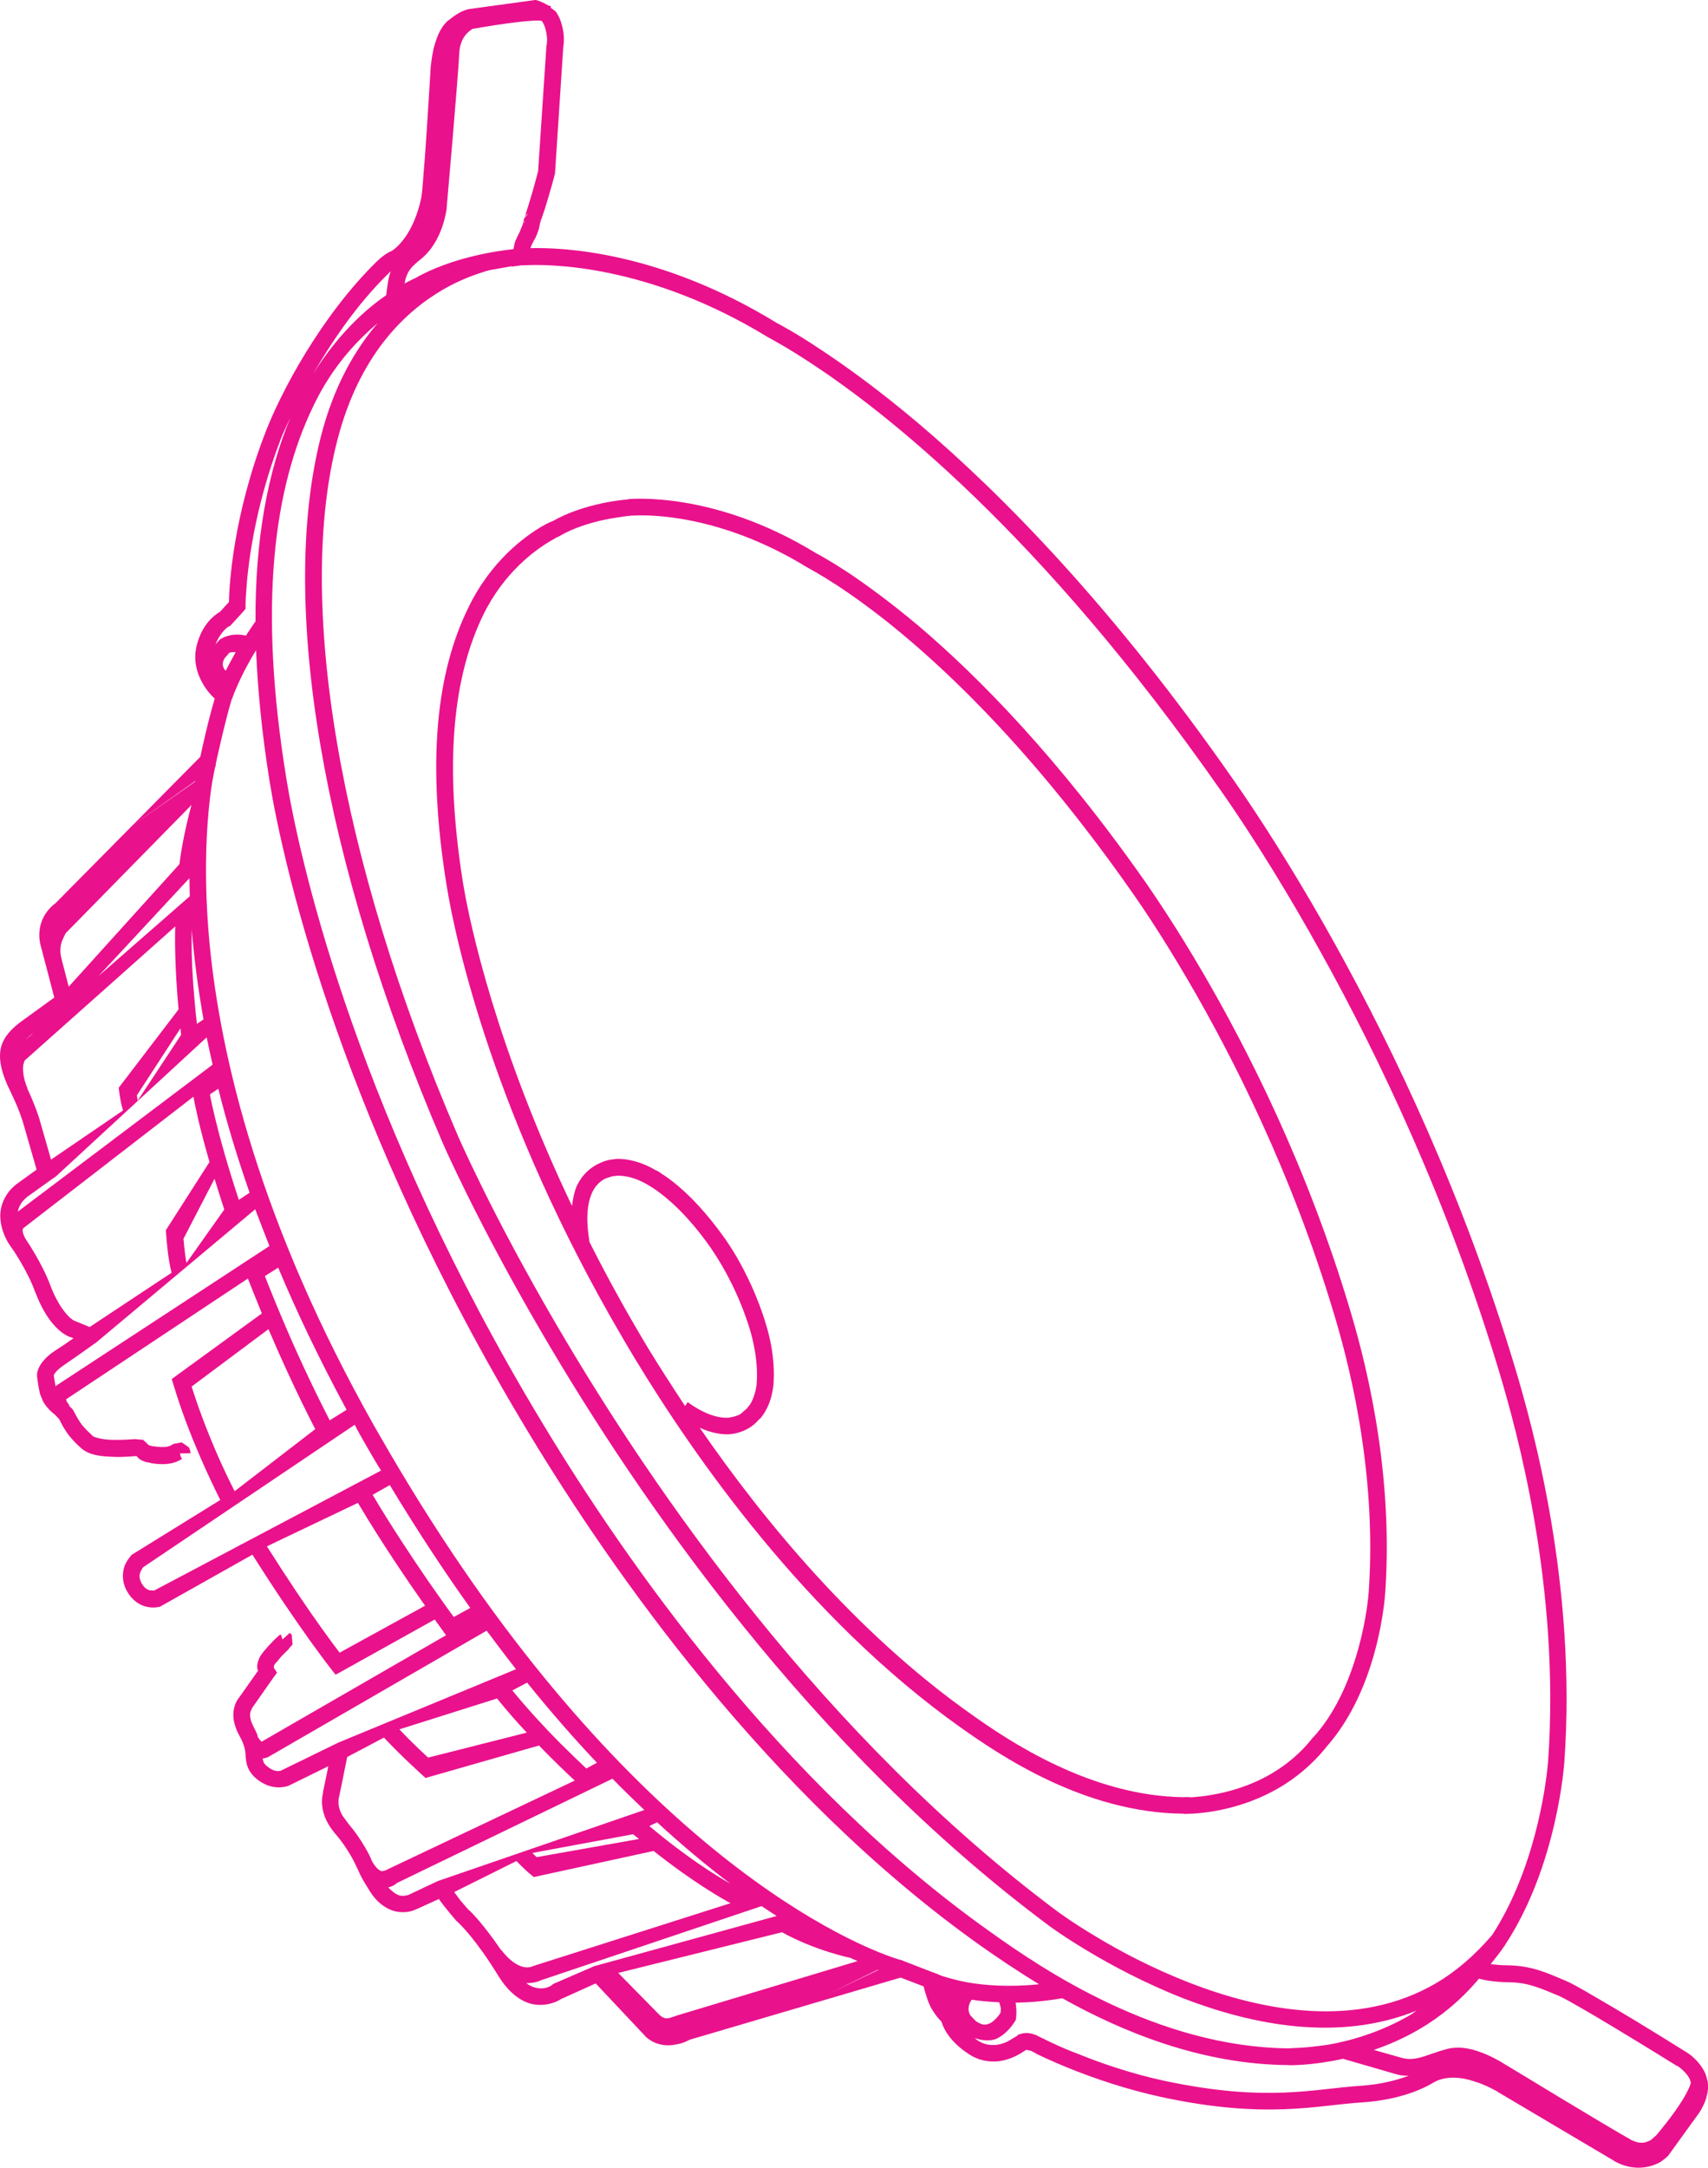 <?xml version="1.0" encoding="utf-8"?>
<!-- Generator: Adobe Illustrator 14.0.0, SVG Export Plug-In . SVG Version: 6.00 Build 43363)  -->
<!DOCTYPE svg PUBLIC "-//W3C//DTD SVG 1.1//EN" "http://www.w3.org/Graphics/SVG/1.1/DTD/svg11.dtd">
<svg version="1.1" id="Layer_1" xmlns="http://www.w3.org/2000/svg" xmlns:xlink="http://www.w3.org/1999/xlink" x="0px" y="0px"
	 width="53.873px" height="68.348px" viewBox="16.956 112.019 53.873 68.348" enable-background="new 16.956 112.019 53.873 68.348"
	 xml:space="preserve">
<g>
	<path fill="#EA118C" d="M69.541,180.014l0.02-0.012l0.977-1.351l0.004-0.002c0.172-0.26,0.238-0.5,0.242-0.513l-0.006-0.002
		c0.057-0.176,0.064-0.344,0.038-0.498c0,0,0.001-0.007-0.001-0.01l-0.004,0.002c-0.027-0.138-0.07-0.267-0.135-0.367
		c-0.216-0.361-0.532-0.547-0.551-0.552l0,0c0,0-0.795-0.501-1.665-1.027c-0.433-0.261-0.888-0.53-1.271-0.751
		c-0.395-0.231-0.695-0.401-0.874-0.471c-0.584-0.248-1.05-0.463-1.79-0.477c-0.237,0.001-0.41-0.021-0.552-0.037
		c0.149-0.189,0.302-0.373,0.434-0.573c0.006-0.008,0.014-0.013,0.019-0.021l-0.002-0.004c1.665-2.531,1.87-5.747,1.874-5.776
		c0.397-5.607-1.006-10.598-1.55-12.417c-1.631-5.425-3.82-10.015-5.659-13.326c-0.261-0.473-0.515-0.918-0.762-1.341
		c-1.102-1.885-2-3.215-2.451-3.859c-3.818-5.483-7.333-9.04-9.93-11.244c-1.298-1.098-2.373-1.864-3.146-2.372
		c-0.772-0.514-1.267-0.771-1.343-0.811c-3.692-2.265-6.77-2.386-7.771-2.358l0.028-0.08l0.083-0.165l0,0
		c0.078-0.114,0.116-0.248,0.155-0.361l0.039-0.188l0.006-0.008l0.001-0.007l0.002,0.004l0,0l-0.002-0.004
		c0.01-0.037,0.039-0.123,0.124-0.369l0,0c0.144-0.444,0.331-1.131,0.33-1.142l0.009-0.021l0.262-4.008l-0.003,0.002
		c0.016-0.063,0.077-0.421-0.11-0.895l-0.08-0.155c-0.063-0.106-0.137-0.126-0.211-0.189l0.022-0.035l-0.115-0.043
		c-0.19-0.117-0.368-0.167-0.393-0.164l-0.008,0.005l-2.063,0.282l0,0c-0.066,0.013-0.175,0.035-0.345,0.134
		c-0.095,0.056-0.203,0.134-0.337,0.239c-0.268,0.241-0.368,0.586-0.448,0.876c-0.066,0.304-0.087,0.56-0.09,0.562l-0.004,0.002
		l0.003,0.014c0,0-0.054,0.933-0.12,1.926c-0.034,0.497-0.066,1.003-0.104,1.412c-0.025,0.402-0.059,0.734-0.077,0.803
		c-0.244,1.134-0.778,1.573-0.948,1.672l-0.025,0.004l-0.079,0.046c-0.209,0.122-0.354,0.282-0.367,0.289l0,0
		c-1.76,1.733-3.023,4.135-3.5,5.39c-1.025,2.656-1.135,4.836-1.144,5.328l-0.278,0.305l-0.016,0.01
		c-0.173,0.101-0.539,0.384-0.708,1.002c-0.146,0.504-0.002,0.95,0.181,1.263c0.134,0.229,0.268,0.368,0.373,0.466
		c-0.217,0.727-0.404,1.604-0.455,1.835l-4.565,4.613l-0.003,0.002c-0.342,0.258-0.475,0.595-0.502,0.856
		c-0.029,0.26,0.027,0.445,0.03,0.459l0,0l0.155,0.594l0.002,0.003l0,0l0.277,1.063l-1.025,0.742
		c-0.293,0.214-0.562,0.471-0.656,0.829c-0.081,0.349-0.011,0.77,0.313,1.423c0.152,0.314,0.252,0.558,0.304,0.713l0.064,0.18
		l0.014,0.05l0,0l0.429,1.488l-0.619,0.447l-0.008,0.005c-0.398,0.306-0.535,0.726-0.518,1.065c0.019,0.349,0.156,0.629,0.249,0.788
		l0.096,0.146l0,0c0.011,0.009,0.133,0.182,0.295,0.458c0.15,0.257,0.327,0.588,0.452,0.929c0.096,0.247,0.196,0.463,0.295,0.633
		c0.366,0.635,0.746,0.784,0.807,0.807l0.001-0.006l0.112,0.046c-0.176,0.125-0.389,0.27-0.594,0.4
		c-0.5,0.333-0.565,0.674-0.554,0.768v0.017l-0.001,0.016c0,0,0.042,0.336,0.093,0.55l0.1,0.244c0.095,0.161,0.23,0.31,0.384,0.422
		l-0.003,0.002l0.123,0.129l0.104,0.198l0,0l0.044,0.075c0.127,0.217,0.277,0.401,0.559,0.654c0.275,0.227,0.641,0.246,0.978,0.261
		c0.34,0.019,0.646-0.021,0.725-0.021l0,0l0.028-0.006c0.103,0.131,0.218,0.165,0.292,0.19l0.159,0.029l0,0.007
		c0.441,0.075,0.73,0.018,0.937-0.103l0.031-0.018l0.016-0.01l0.004-0.002l-0.042-0.071l0.007,0.022l0,0l-0.031-0.124l0.333-0.003
		c-0.006-0.029,0.006-0.078-0.051-0.188l-0.229-0.157l-0.262,0.051l-0.051,0.03c-0.083,0.049-0.197,0.1-0.586,0.041l-0.002-0.003
		l-0.004,0.002l-0.023-0.002l-0.088-0.023l-0.014-0.008l-0.005,0.003l-0.179-0.171l-0.278-0.023l-0.004,0.003
		c-0.078,0.002-0.37,0.03-0.672,0.021c-0.295,0.002-0.62-0.083-0.642-0.129c-0.259-0.236-0.362-0.367-0.455-0.524l-0.03-0.051l0,0
		l-0.119-0.222c-0.033-0.055-0.093-0.105-0.144-0.155l0.018-0.016l-0.078-0.097l-0.025-0.086l0.009-0.005l0,0l5.724-3.801
		c0.062,0.16,0.217,0.552,0.441,1.1l-2.844,2.069l0.06,0.192c0.481,1.606,1.211,3.1,1.473,3.62l-2.773,1.716l-0.024,0.014
		c-0.008,0.021-0.128,0.133-0.212,0.325c-0.08,0.2-0.109,0.505,0.061,0.813l0,0l0.005,0.007l0.002,0.005l0,0l0.012,0.02
		c0.165,0.29,0.422,0.433,0.62,0.47c0.199,0.043,0.336,0.005,0.363,0.005l0.039-0.007l2.92-1.643
		c1.485,2.351,2.477,3.596,2.483,3.607l0.141,0.179l3.126-1.742c0.191,0.264,0.307,0.426,0.307,0.426l0.051,0.07l-5.823,3.359
		l-0.085-0.109l-0.009-0.017l-0.008,0.005c-0.022-0.057-0.025-0.107-0.056-0.168c-0.069-0.146-0.157-0.296-0.184-0.423
		c-0.03-0.126-0.027-0.213,0.048-0.346l-0.002-0.005l0.679-0.969l0.11-0.149l-0.1-0.144l0,0l0,0
		c0.005-0.019-0.036-0.053,0.069-0.172l0.009-0.006l0.121-0.146c0.073-0.084,0.178-0.188,0.273-0.275l-0.005-0.008l0.122-0.135
		l-0.027-0.303l-0.06-0.065l-0.232,0.21l-0.047-0.153l-0.054,0.017l-0.04,0.039c-0.248,0.219-0.458,0.486-0.463,0.488l0.002,0.003
		c-0.141,0.157-0.197,0.344-0.196,0.481c-0.001,0.053,0.018,0.067,0.027,0.11l-0.624,0.885l-0.007,0.004
		c-0.169,0.257-0.174,0.546-0.113,0.771c0.051,0.214,0.162,0.393,0.223,0.516c0.118,0.249,0.13,0.412,0.132,0.57l0.006,0.012l0,0
		c0.004,0.114,0.034,0.257,0.114,0.395c0.081,0.139,0.218,0.275,0.402,0.38c0.418,0.243,0.778,0.107,0.816,0.101l0.009-0.005
		l1.26-0.619l-0.172,0.831l0.007,0.002c-0.083,0.324-0.022,0.671,0.165,0.991c0.069,0.118,0.15,0.23,0.243,0.335
		c0.175,0.199,0.334,0.436,0.465,0.661c0.088,0.15,0.157,0.296,0.203,0.401c0.005,0.007,0.007,0.012,0.012,0.02l0,0l0.009,0.017
		c0.054,0.137,0.128,0.273,0.191,0.38c0.065,0.111,0.113,0.185,0.122,0.2l0.019,0.031c0.289,0.504,0.684,0.708,0.993,0.729
		c0.298,0.027,0.489-0.074,0.527-0.096l0.002,0.004l0.699-0.318c0.23,0.321,0.528,0.656,0.532,0.664l0.017,0.022l0.011,0.009
		l0.019,0.015c0.098,0.087,0.604,0.581,1.293,1.705c0.356,0.582,0.775,0.856,1.146,0.91s0.665-0.07,0.807-0.152l0.045-0.032
		l0.003,0.004l1.074-0.484l1.555,1.652l0.007,0.012c0.298,0.287,0.685,0.321,0.944,0.265c0.258-0.038,0.42-0.133,0.452-0.152l0,0
		l6.661-1.961c0.189,0.07,0.544,0.207,0.724,0.277c0.069,0.272,0.15,0.527,0.251,0.701c0.132,0.226,0.242,0.342,0.313,0.411
		c0.021,0.072,0.054,0.164,0.13,0.295c0.12,0.206,0.336,0.467,0.707,0.711c0.329,0.227,0.668,0.272,0.964,0.243
		c0.291-0.038,0.527-0.149,0.694-0.247l0.181-0.116l0.154,0.037l0.092,0.048l0.027,0.01l0.011,0.01l0.01,0.011
		c0.016,0.007,1.764,0.894,3.951,1.371c3.337,0.722,4.956,0.254,6.346,0.173c1.215-0.079,1.956-0.453,2.198-0.594l0.051-0.031
		c0.391-0.229,0.889-0.175,1.313-0.03c0.207,0.064,0.387,0.146,0.517,0.213l0.144,0.075l0.049,0.028l0.011,0.011l3.664,2.17
		l0.011,0.01c0.64,0.357,1.196,0.176,1.464,0.019C69.454,180.091,69.536,180.032,69.541,180.014z M22.585,157.848L22.585,157.848
		L22.585,157.848L22.585,157.848L22.585,157.848z M22.58,157.846L22.58,157.846l-0.142,0.003L22.58,157.846z M64.528,174.517
		c0.627,0.005,0.981,0.175,1.589,0.425c0.118,0.048,0.433,0.225,0.811,0.443c1.138,0.66,2.922,1.771,2.922,1.771l0.007-0.004
		l0.035,0.022c0.069,0.044,0.244,0.191,0.336,0.349c0.03,0.052,0.046,0.106,0.06,0.157c-0.005,0.029-0.021,0.117-0.149,0.352
		c-0.145,0.27-0.423,0.692-0.948,1.317l-0.008,0.005l-0.003,0.003l0,0l-0.162,0.141c-0.149,0.071-0.315,0.142-0.619-0.015
		c-0.327-0.18-1.339-0.787-2.255-1.338c-0.918-0.557-1.75-1.063-1.753-1.06l0,0c-0.025-0.018-0.24-0.156-0.559-0.294
		c-0.331-0.141-0.76-0.277-1.201-0.179c-0.355,0.092-0.627,0.207-0.854,0.271c-0.23,0.06-0.401,0.075-0.617,0.015
		c-0.224-0.064-0.554-0.158-0.872-0.248c0.459-0.156,0.946-0.367,1.433-0.651c0.656-0.383,1.305-0.905,1.883-1.594
		C63.789,174.452,64.078,174.51,64.528,174.517z M57.942,176.583l-0.237,0.012l-0.078,0.004l-0.003,0.002
		c-4.159-0.03-7.808-2.512-9.411-3.658c-6.698-4.739-11.579-11.807-14.097-15.972c-0.201-0.334-0.399-0.664-0.593-0.996
		c-5.498-9.412-7.157-17.063-7.536-19.418c-0.883-5.421-0.415-9.131,0.864-11.76c0.589-1.224,1.357-2.033,2.015-2.587
		c-0.724,0.848-1.382,1.99-1.784,3.555c-1.338,5.214,0.013,13.379,3.832,22.276c0,0,1.063,2.455,3.129,5.992
		c3.11,5.324,8.501,13.118,15.998,18.699c0.011,0.01,1.787,1.326,4.232,2.289c2.169,0.837,4.901,1.394,7.368,0.388
		c-0.063,0.037-0.121,0.092-0.184,0.129c-0.953,0.557-1.911,0.83-2.636,0.952C58.452,176.542,58.152,176.573,57.942,176.583z
		 M24.028,133.116c-0.047-0.1-0.076-0.167,0.003-0.331l0,0l0.15-0.178c0.06-0.035,0.134-0.025,0.208-0.026
		c-0.115,0.21-0.229,0.415-0.31,0.584L24.028,133.116z M42.511,123.453c2.274,1.487,7.225,5.296,12.946,13.484
		c0.437,0.62,1.329,1.938,2.426,3.817c0.242,0.415,0.495,0.856,0.755,1.329c1.823,3.283,4.003,7.851,5.616,13.224
		c0.537,1.801,1.919,6.725,1.532,12.242l-0.018,0.169c-0.062,0.684-0.423,3.281-1.749,5.312c-0.555,0.647-1.146,1.152-1.77,1.518
		c-2.455,1.434-5.415,0.903-7.789-0.021c-1.181-0.46-2.212-1.01-2.944-1.455c-0.365-0.217-0.656-0.406-0.85-0.538
		c-0.204-0.141-0.303-0.21-0.303-0.21c-7.413-5.52-12.769-13.254-15.863-18.551c-1.027-1.759-1.805-3.245-2.323-4.294
		c-0.52-1.053-0.778-1.65-0.778-1.65c-3.8-8.818-5.102-16.927-3.803-21.927c0.694-2.706,2.143-4.056,3.324-4.747
		c0.499-0.291,0.953-0.456,1.275-0.559c0.15-0.051,0.264-0.075,0.357-0.086c0.183-0.033,0.383-0.071,0.509-0.091
		c0.021-0.001,0.031-0.002,0.045-0.004l0,0.01l0.215-0.03c0.017,0.001,0.045-0.005,0.045-0.005l0.008-0.004l0.151-0.004
		c0.705-0.036,3.855-0.052,7.657,2.271C41.304,122.721,41.746,122.951,42.511,123.453z M33.505,119.044l-0.014,0.003l-0.006-0.065
		l0.003-0.013L33.505,119.044z M33.995,118.975l-0.004-0.051l0.014,0.05L33.995,118.975z M34.116,112.802
		c0.071,0.176,0.089,0.335,0.097,0.457l-0.008,0.132l-0.001,0.033l0,0l-0.003,0.002l0,0l-0.008,0.015l-0.264,3.977
		c-0.023,0.087-0.179,0.683-0.308,1.081l0,0c-0.056,0.176-0.086,0.278-0.103,0.331l-0.022,0.044l-0.001,0.006l0.001-0.006
		l0.017-0.026c0.02-0.011,0.002-0.033,0.104-0.103l-0.115,0.146l-0.007-0.001l0,0v-0.01l-0.002,0.006l0,0.016l-0.004,0.002l0,0l0,0
		l-0.042,0.183l-0.093,0.229l-0.001,0.017l-0.008,0.004c-0.003,0.002-0.066,0.124-0.133,0.28c-0.032,0.072-0.039,0.17-0.062,0.258
		c-0.484,0.049-1.946,0.252-3.122,0.927l-0.002-0.004l-0.016,0.009c-0.008,0.005-0.129,0.06-0.294,0.151
		c0.021-0.092,0.038-0.181,0.068-0.247c0.064-0.17,0.175-0.309,0.448-0.522c0.701-0.568,0.801-1.56,0.813-1.583l-0.002-0.014l0,0
		c0,0,0.362-4.108,0.4-4.905c0.027-0.488,0.291-0.673,0.408-0.752l0.008-0.005c1.087-0.19,1.674-0.247,1.966-0.263
		c0.121-0.002,0.17,0.001,0.206,0.007c0.013,0.014,0.025,0.017,0.038,0.037L34.116,112.802z M29.266,120.583l0.012-0.007
		c-0.076,0.225-0.109,0.467-0.14,0.75c-0.656,0.447-1.539,1.249-2.31,2.489c0.612-1.058,1.406-2.221,2.365-3.158l0.003-0.002
		L29.266,120.583z M24.638,131.292l0.064-0.08l-0.001-0.101c0,0-0.003-0.141,0.018-0.397c0.046-0.791,0.249-2.659,1.091-4.847
		c0.073-0.191,0.198-0.45,0.308-0.689c-0.716,1.723-1.115,3.828-1.103,6.435c-0.113,0.15-0.202,0.298-0.301,0.446
		c-0.189-0.043-0.483-0.073-0.793,0.103c-0.063,0.037-0.111,0.118-0.169,0.174c0.139-0.335,0.324-0.508,0.395-0.549l0.079-0.046
		L24.638,131.292z M23.118,136.659l-2.142,1.495l2.146-1.514C23.122,136.646,23.121,136.652,23.118,136.659z M18.93,141.645
		l0.083-0.176l0.019-0.032l3.963-4.038c-0.245,0.906-0.347,1.591-0.379,1.865l-3.493,3.864l-0.224-0.866l0,0
		C18.827,142.002,18.867,141.793,18.93,141.645z M19.123,143.791l0.038-0.027l3.771-4.059c0.001,0.185,0.005,0.374,0.01,0.572
		l-5.183,4.529c0.063-0.058,0.114-0.114,0.19-0.175L19.123,143.791z M21.273,146.554l1.375-2.113c0.008,0.069,0.013,0.13,0.02,0.206
		l-1.369,2.071C21.293,146.669,21.281,146.612,21.273,146.554z M23.375,144.159l-0.208,0.143c-0.1-0.88-0.152-1.667-0.163-2.222
		c-0.005-0.326-0.003-0.576,0-0.753C23.074,142.183,23.191,143.126,23.375,144.159z M17.82,146.343l0.005-0.002
		c-0.146-0.349-0.153-0.589-0.137-0.742l0.044-0.142l4.752-4.229c-0.014,0.348-0.016,1.297,0.104,2.616l-1.888,2.471l0.021,0.163
		c0.036,0.26,0.077,0.432,0.116,0.552l-2.271,1.55l-0.374-1.304l0,0C18.184,147.255,18.083,146.911,17.82,146.343z M17.804,149.762
		L17.804,149.762l0.762-0.546l0.151-0.104l0,0l4.757-4.386c0.055,0.275,0.125,0.569,0.189,0.86l-6.144,4.633
		C17.548,150.071,17.613,149.927,17.804,149.762z M22.743,151.076l0.98-1.893c0.094,0.306,0.19,0.615,0.307,0.971l-1.193,1.683
		C22.805,151.67,22.772,151.409,22.743,151.076z M24.829,149.624l-0.34,0.225c-0.344-1.044-0.588-1.915-0.729-2.5
		c-0.081-0.329-0.134-0.574-0.168-0.74c-0.007-0.06-0.007-0.049-0.013-0.087l0.263-0.175
		C24.096,147.37,24.426,148.47,24.829,149.624z M17.678,150.753L17.678,150.753L17.678,150.753L17.678,150.753z M18.545,152.547
		c-0.142-0.378-0.335-0.737-0.493-1.006c-0.162-0.277-0.281-0.446-0.297-0.474c-0.103-0.194-0.088-0.277-0.076-0.3l0.005-0.019
		l5.373-4.151c0.046,0.254,0.18,0.929,0.507,2.058l-1.376,2.15l0.011,0.153c0.045,0.631,0.117,0.992,0.169,1.189l-2.584,1.711
		l-0.454-0.186l-0.007,0.004l-0.009-0.005l0.002-0.006c-0.008,0.005-0.233-0.092-0.51-0.565
		C18.724,152.962,18.63,152.774,18.545,152.547z M18.651,155.38c0.012-0.023,0.052-0.137,0.322-0.321
		c0.452-0.307,0.985-0.692,0.985-0.692l0.024-0.014l5.024-4.208c0.142,0.378,0.294,0.767,0.449,1.159l-6.717,4.396l-0.009,0.005
		c-0.003,0.002-0.017,0.025-0.02,0.027C18.682,155.585,18.658,155.418,18.651,155.38z M27.888,156.468l-0.532,0.332
		c-0.597-1.157-1.118-2.305-1.487-3.181c-0.273-0.641-0.46-1.115-0.558-1.366l0.42-0.267
		C26.323,153.406,27.042,154.9,27.888,156.468z M19.045,156.136L19.045,156.136L19.045,156.136L19.045,156.136z M23.923,158.133
		c-0.294-0.65-0.644-1.512-0.923-2.398l2.424-1.809c0.377,0.883,0.885,2.007,1.475,3.152l-2.543,1.957
		C24.256,158.838,24.106,158.534,23.923,158.133z M21.429,161.949l-0.007-0.013l0,0c-0.092-0.175-0.068-0.272-0.034-0.366
		l0.063-0.111l0.02-0.027l0.004-0.002l0,0l0,0l0,0l0.004-0.003l0,0l6.665-4.487c0.058,0.109,0.107,0.212,0.172,0.323
		c0.158,0.279,0.322,0.56,0.479,0.828c0.06,0.103,0.117,0.191,0.181,0.292l-7.158,3.784l-0.142-0.007
		C21.597,162.136,21.51,162.087,21.429,161.949z M31.268,163.002c-0.16-0.219-0.448-0.618-0.816-1.149
		c-0.526-0.765-1.177-1.752-1.743-2.704l0.542-0.307c0.849,1.408,1.698,2.698,2.538,3.873L31.268,163.002z M27.668,164.125
		c-0.117-0.153-0.303-0.4-0.565-0.767c-0.427-0.594-1.023-1.471-1.729-2.585l2.871-1.37c0.717,1.208,1.557,2.446,2.118,3.242
		L27.668,164.125z M25.5,167.792c-0.133-0.082-0.193-0.146-0.225-0.202l-0.037-0.127c0.079-0.01,0.151-0.031,0.191-0.054
		l0.021-0.018l0.002,0.003l6.854-3.962c0.312,0.418,0.62,0.826,0.926,1.215l-5.602,2.313l-1.803,0.879l0,0
		C25.823,167.848,25.683,167.899,25.5,167.792z M35.449,167.777c-0.165-0.154-0.46-0.438-0.827-0.801
		c-0.475-0.476-1.034-1.082-1.506-1.66l0.466-0.246c0.748,0.926,1.481,1.765,2.203,2.526L35.449,167.777z M30.46,167.434
		c-0.073-0.068-0.167-0.156-0.282-0.264c-0.18-0.172-0.406-0.395-0.625-0.627l3.081-0.973c0.29,0.361,0.612,0.729,0.936,1.076
		L30.46,167.434z M25.832,167.843L25.832,167.843L25.832,167.843L25.832,167.843z M28.472,170.266
		c-0.146-0.249-0.319-0.503-0.524-0.744l-0.186-0.252c-0.132-0.225-0.152-0.414-0.111-0.608l0.004-0.002l0.253-1.246l1.158-0.611
		c0.578,0.616,1.17,1.14,1.177,1.151l0.135,0.122l3.578-1.023c0.492,0.508,0.921,0.914,1.128,1.105l-5.922,2.808l-0.02,0.012
		l-0.004,0.002l-0.008,0.005L29,171.018c-0.049-0.015-0.152-0.055-0.295-0.289l-0.012-0.02l0,0
		C28.647,170.583,28.567,170.428,28.472,170.266z M29.202,171.525c0.085-0.017,0.154-0.053,0.201-0.08l0.073-0.058l6.798-3.288
		c0.34,0.348,0.673,0.672,1.005,0.987l-6.513,2.24l0,0l-0.889,0.419l-0.012,0.007c-0.007,0.006-0.138,0.055-0.277,0.035
		C29.48,171.766,29.346,171.68,29.202,171.525z M33.884,170.572l-0.022-0.019c-0.033-0.028-0.077-0.077-0.114-0.113l3.177-0.59
		c0.066,0.058,0.122,0.099,0.189,0.149L33.884,170.572z M37.438,169.592l0.243-0.119c0.812,0.745,1.587,1.39,2.313,1.936
		C39.53,171.15,38.586,170.56,37.438,169.592z M31.723,172.221L31.723,172.221c0,0-0.107-0.123-0.246-0.285
		c-0.07-0.087-0.127-0.176-0.195-0.263l1.963-0.978c0.224,0.23,0.414,0.4,0.418,0.397l0.131,0.108l3.778-0.823
		c1.286,1.02,2.218,1.535,2.426,1.647l-6.229,1.983l0,0c0,0-0.098,0.058-0.26,0.036c-0.167-0.03-0.418-0.127-0.741-0.543
		l-0.007,0.004C32.188,172.661,31.794,172.275,31.723,172.221z M33.898,174.699c-0.1-0.016-0.212-0.057-0.344-0.154
		c0.238,0,0.411-0.059,0.465-0.091l0,0l6.959-2.338c0.162,0.112,0.318,0.206,0.474,0.312l-5.757,1.583l0,0l-1.277,0.554
		l-0.027,0.017l-0.004,0.003l0,0l-0.035,0.031C34.277,174.668,34.101,174.74,33.898,174.699z M44.664,174.129l-1.533,0.732
		l1.509-0.738C44.649,174.123,44.659,174.128,44.664,174.129z M38.288,175.571l-0.015,0.008l-0.22,0.07
		c-0.098,0.015-0.182,0.005-0.302-0.11l-1.295-1.316l5.165-1.283c1.04,0.575,2.115,0.8,2.157,0.808
		c0.078,0.033,0.152,0.07,0.224,0.103L38.288,175.571z M45.452,173.845l-0.103-0.041l-0.008,0.006
		c-2.016-0.621-9.111-4.036-16.092-15.984c-0.157-0.269-0.315-0.548-0.472-0.816c-3.615-6.397-4.867-11.636-5.214-15.271
		c-0.167-1.811-0.116-3.219-0.024-4.179c0.045-0.488,0.1-0.854,0.15-1.096l0.051-0.258l0.012-0.007l0.014-0.114
		c0,0,0.064-0.307,0.161-0.714c0.096-0.406,0.22-0.919,0.344-1.325l0.006,0.001l0.068-0.183c0.104-0.256,0.333-0.772,0.688-1.345
		c0.051,1.259,0.185,2.622,0.424,4.121c0.393,2.416,2.066,10.117,7.609,19.604c0.193,0.332,0.392,0.662,0.596,1.003
		c2.534,4.182,7.439,11.31,14.243,16.131c0.451,0.318,1.079,0.748,1.826,1.202c-0.945,0.097-1.723,0.037-2.279-0.063
		c-0.354-0.069-0.615-0.146-0.79-0.201l-0.14-0.058l-0.002-0.003l-0.068-0.024l-0.05-0.023l-0.002,0.006l-0.014-0.007
		C46.385,174.207,45.631,173.915,45.452,173.845z M48.525,175.369l-0.011,0.106l-0.009,0.021l0,0
		c-0.044,0.068-0.169,0.226-0.3,0.303c-0.142,0.066-0.24,0.098-0.467-0.056l-0.177-0.184c-0.081-0.139-0.064-0.265-0.014-0.395
		l0.056-0.097c0.258,0.04,0.548,0.067,0.869,0.081C48.492,175.228,48.527,175.314,48.525,175.369z M59.876,177.782
		c-1.475,0.088-2.932,0.535-6.2-0.159c-1.058-0.229-2.015-0.562-2.709-0.845c-0.346-0.127-0.626-0.255-0.817-0.345
		c-0.194-0.088-0.296-0.145-0.296-0.145l-0.004,0.002l-0.226-0.112c-0.138-0.047-0.325-0.112-0.566,0.003l-0.033,0.034l-0.162,0.094
		c-0.12,0.086-0.299,0.16-0.483,0.183c-0.194,0.013-0.384-0.004-0.603-0.152c-0.034-0.022-0.045-0.042-0.08-0.064
		c0.288,0.103,0.58,0.102,0.768-0.02c0.344-0.2,0.506-0.523,0.521-0.532l0.005-0.018l0.009-0.022
		c0.006-0.024,0.035-0.248-0.01-0.524c0.447-0.007,0.932-0.046,1.472-0.139c1.879,1.049,4.38,2.09,7.137,2.107l0.002,0.004
		c0.016,0.001,0.725,0.017,1.715-0.202c0.166,0.047,1.205,0.347,1.698,0.492c0.128,0.037,0.251,0.04,0.374,0.042
		C61.062,177.586,60.569,177.732,59.876,177.782z"/>
	<path fill="#EA118C" d="M31.044,139.944c0.284,1.748,1.496,7.316,5.498,14.167c0.139,0.237,0.281,0.481,0.429,0.725
		c1.826,3.016,5.371,8.16,10.291,11.653c1.172,0.826,3.87,2.696,7.035,2.713l0.002,0.005c0.026,0,1.514,0.049,3.007-0.824
		c0.51-0.298,1.021-0.712,1.469-1.261l-0.002-0.004c1.702-1.89,1.87-4.841,1.874-4.869c0.287-4.065-0.728-7.671-1.125-8.986
		c-1.342-4.476-3.217-8.167-4.633-10.59c-0.796-1.364-1.445-2.32-1.767-2.79c-2.77-3.96-5.3-6.521-7.185-8.124
		c-0.938-0.788-1.712-1.343-2.276-1.719c-0.557-0.363-0.918-0.555-0.971-0.583c-3.244-1.986-5.873-1.696-5.915-1.703l0.001,0.01
		c-0.054,0-1.368,0.099-2.4,0.692l-0.002-0.004l0,0c-0.008,0.005-0.135,0.052-0.324,0.163c-0.533,0.312-1.614,1.086-2.331,2.581
		C30.737,133.21,30.403,135.987,31.044,139.944z M37.421,154.563c-0.149-0.247-0.288-0.484-0.424-0.717
		c-0.54-0.925-1.019-1.817-1.459-2.689l0.01-0.001c-0.128-0.763-0.057-1.249,0.101-1.57l0,0c0.108-0.222,0.271-0.333,0.342-0.375
		l0.024-0.014l0.004-0.002l0.032-0.019l0.223-0.072l0.096-0.008l0.03-0.002l0.012-0.007c0.023,0.002,0.448-0.033,0.981,0.291l0,0
		l0.182,0.111c0.307,0.208,0.998,0.727,1.803,1.879c0.057,0.088,0.186,0.273,0.336,0.53c0.274,0.47,0.637,1.181,0.894,2.038
		c0.077,0.258,0.266,0.938,0.216,1.687l-0.007,0.079c-0.021,0.155-0.103,0.521-0.287,0.698l-0.001,0.017l-0.008,0.004l-0.208,0.18
		c-0.107,0.063-0.22,0.086-0.305,0.104l-0.098,0.015l-0.033-0.003l0,0l-0.003,0.003c-0.511-0.003-1.005-0.331-1.227-0.493
		l-0.082,0.123C38.136,155.703,37.745,155.089,37.421,154.563z M34.508,128.966l0.064-0.027l0,0l0.04-0.023
		c0.446-0.261,1.006-0.429,1.447-0.517c0.222-0.045,0.414-0.072,0.55-0.093c0.136-0.021,0.214-0.024,0.214-0.024l0.008-0.004
		l0.104-0.003c0.497-0.03,2.755-0.04,5.481,1.633c0.096,0.055,0.408,0.217,0.957,0.576c1.633,1.071,5.204,3.815,9.319,9.708
		c0.315,0.447,0.955,1.399,1.745,2.75c1.395,2.388,3.263,6.057,4.587,10.474c0.393,1.298,1.382,4.844,1.103,8.803l-0.012,0.124
		c-0.05,0.56-0.385,2.971-1.733,4.448l-0.012,0.007c-0.397,0.508-0.856,0.876-1.318,1.146c-0.676,0.395-1.367,0.581-1.885,0.666
		c-0.257,0.05-0.475,0.06-0.619,0.075l-0.175-0.009l-0.051,0.003l-0.004,0.003c-2.969-0.021-5.593-1.807-6.746-2.628
		c-3.661-2.591-6.565-6.147-8.546-9.02c0.243,0.108,0.52,0.2,0.843,0.208l0,0c0.027,0,0.351,0.012,0.707-0.196
		c0.115-0.067,0.231-0.167,0.338-0.293l0.009,0.006c0.403-0.463,0.424-1.08,0.432-1.101c0.058-0.855-0.15-1.593-0.236-1.876
		c-0.271-0.908-0.652-1.661-0.94-2.155c-0.162-0.276-0.298-0.473-0.364-0.567c-0.567-0.798-1.089-1.33-1.474-1.652
		c-0.2-0.169-0.354-0.28-0.472-0.354l-0.15-0.103l-0.039-0.021l-0.012-0.003l0,0l0,0l-0.004,0.003
		c-0.698-0.425-1.28-0.376-1.312-0.368l-0.002,0.006c-0.039-0.003-0.278,0.015-0.527,0.149l-0.002-0.004l-0.004,0.002l-0.003,0.002
		l-0.02,0.011l-0.004,0.002l-0.059,0.035c-0.13,0.076-0.384,0.25-0.554,0.594l-0.004,0.002c-0.094,0.193-0.142,0.427-0.175,0.68
		c-2.37-4.972-3.213-8.822-3.438-10.186c-0.619-3.89-0.279-6.548,0.63-8.432c0.662-1.362,1.654-2.068,2.128-2.346L34.508,128.966z"
		/>
</g>
</svg>
